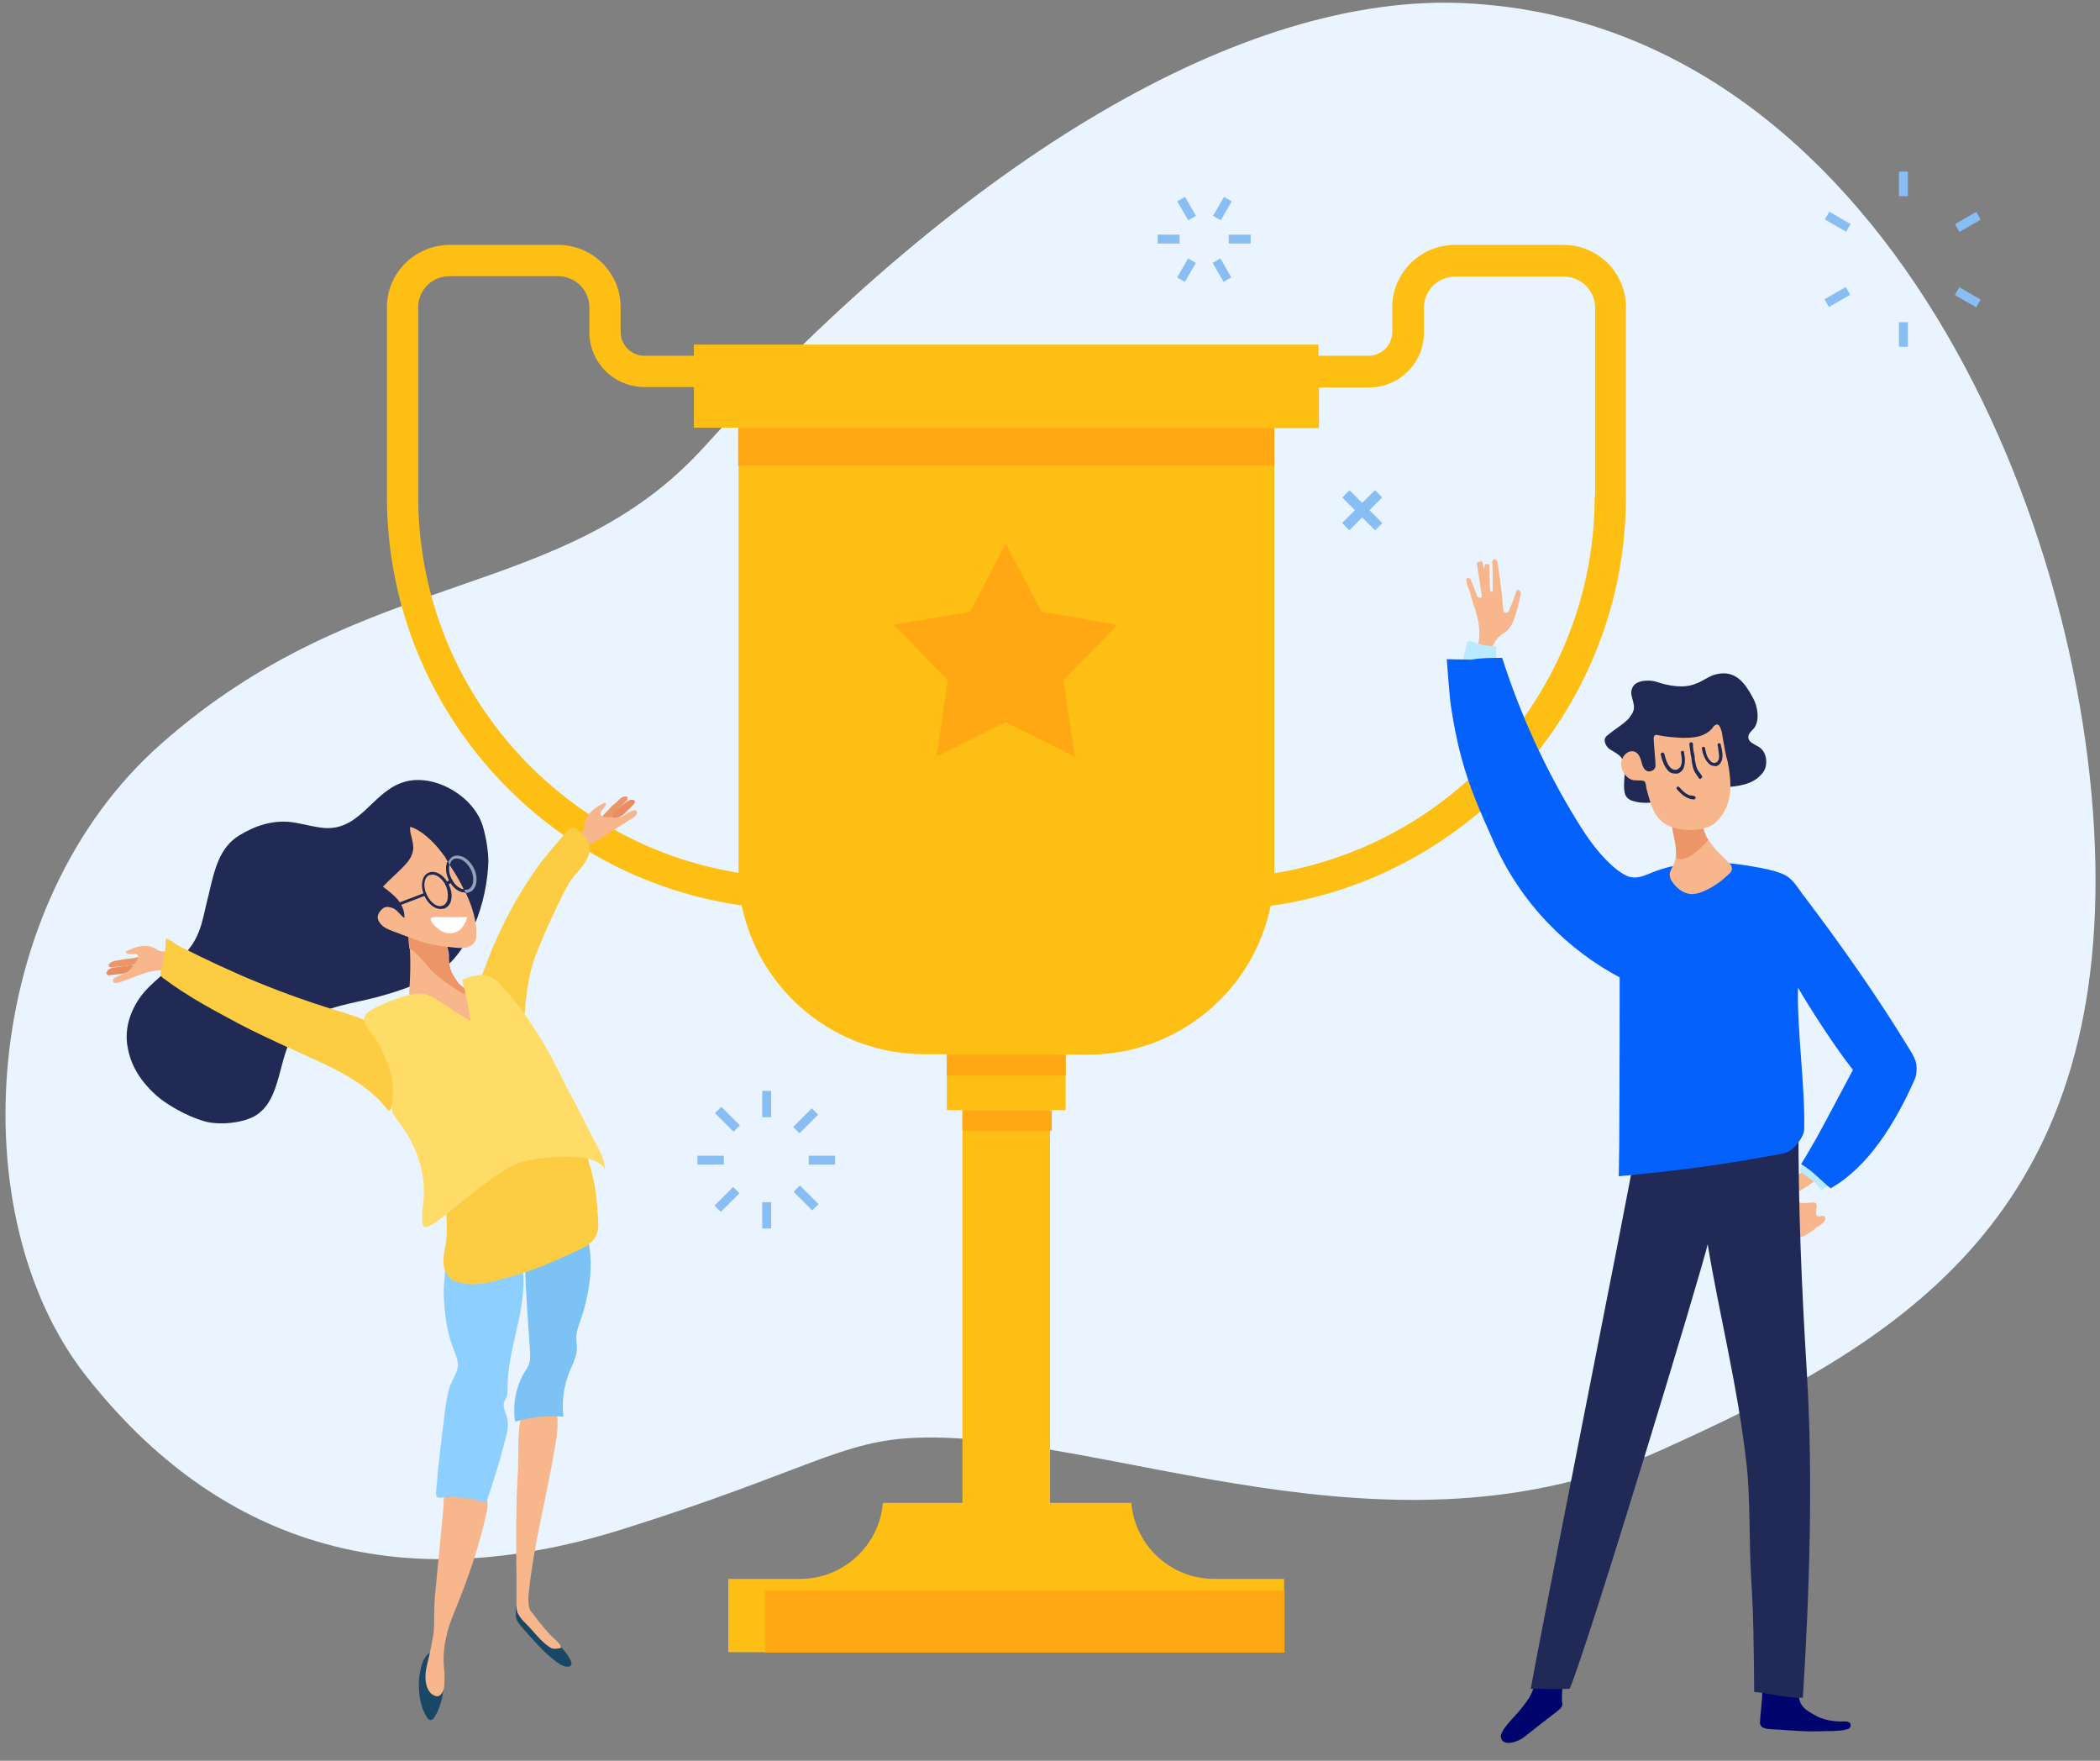 <?xml version="1.0" encoding="utf-8"?>
<!-- Generator: Adobe Illustrator 23.0.5, SVG Export Plug-In . SVG Version: 6.00 Build 0)  -->
<svg version="1.1" id="Layer_1" xmlns="http://www.w3.org/2000/svg" xmlns:xlink="http://www.w3.org/1999/xlink" x="0px" y="0px"
	 viewBox="0 0 470 394" style="enable-background:new 0 0 470 394;" xml:space="preserve">
<rect x="0" y="0" width="470" height="394" fill="#808080" stroke="none"/>
<style type="text/css">
	.st0{fill:#EAF4FE;}
	.st1{fill:#FDBF14;}
	.st2{fill:#EC9568;}
	.st3{fill:#E98C5F;}
	.st4{fill:#F7B68B;}
	.st5{fill:#212A54;}
	.st6{fill:#FCCC42;}
	.st7{fill:#194866;}
	.st8{fill:#7DC2F5;}
	.st9{fill:#8DCFFF;}
	.st10{fill:#FFDC68;}
	.st11{fill:none;}
	.st12{fill:#95A1BC;}
	.st13{fill:#202954;}
	.st14{fill:#FFFFFF;}
	.st15{fill:#00046D;}
	.st16{fill:#BAEAFF;}
	.st17{fill:#212957;}
	.st18{fill:#0561FC;}
	.st19{fill:#FFA813;}
	.st20{fill:#89BEF5;}
</style>
<path class="st0" d="M327.5,0.7c-49.2-2.2-111,34.5-169.9,99.3c-32,35.3-76,26.2-121.6,66.5C-4.6,202.4-8.9,272,19.2,307.8
	c26.9,34.3,65.6,51.6,120.4,34.3c41.3-13,48.8-19.9,66-20.4c42.4-1.3,105.7,30.1,166.6,2.6C420.9,302.2,469,276.1,469,197
	S421,4.9,327.5,0.7z"/>
<path class="st1" d="M349.9,54.8h-24.3c-7.7,0-14,6.3-14,13.9v5.6c0,2.9-2.4,5.3-5.3,5.3h-11.2v-2.5H155.3v2.5h-11.1
	c-2.9,0-5.3-2.4-5.3-5.3v-5.6c0-7.7-6.3-13.9-14-13.9h-24.3c-7.7,0-14,6.3-14,13.9v42.4c0,46.6,34.6,85.2,79.4,91.5
	c3.9,19,20.7,33.3,40.9,33.3h5v12.5h3.5v87.9h-17.8c-0.8,9.5-8.8,17-18.5,17H163v16.4h124.4v-16.4h-15.7c-9.7,0-17.7-7.5-18.5-17
	H235v-87.9h3.5V236h5c20.2,0,37-14.3,40.9-33.3c44.9-6.3,79.5-45,79.5-91.5V68.7C363.9,61,357.6,54.8,349.9,54.8z M93.6,111.1V68.7
	c0-3.8,3.1-6.9,7-6.9h24.3c3.8,0,7,3.1,7,6.9v5.6c0,6.8,5.5,12.3,12.3,12.3h11.1v9.1h10v98.4c0,0.4,0,0.8,0,1.2
	C124.7,188.8,93.6,153.5,93.6,111.1z M356.9,111.1c0,42.4-31.1,77.7-71.7,84.3c0-0.4,0-0.8,0-1.2V95.8h10v-9.1h11.2
	c6.8,0,12.3-5.5,12.3-12.3v-5.6c0-3.8,3.1-6.9,7-6.9h24.3c3.8,0,7,3.1,7,6.9V111.1z"/>
<g>
	<path class="st2" d="M138.6,178.9c0.4-0.4,0.9-0.7,1.4-0.7c0.1,0,0.3,0,0.4,0.1c0.1,0.1,0.1,0.1,0.1,0.2c0,0.4-0.3,0.7-0.5,0.9
		c-0.9,0.9-1.7,1.8-2.5,2.8c-0.4,0.4-0.9,0.9-1.4,1.2c-0.4,0.1-1.5,0.4-1.4-0.4c0.1-0.4,0.6-0.9,0.9-1.2c0.4-0.4,0.9-0.9,1.2-1.3
		C137.4,180,138,179.5,138.6,178.9z"/>
	<path class="st3" d="M141.7,179c0.1,0,0.2,0.1,0.3,0.1c0.1,0.1,0.1,0.3,0.1,0.5c-0.1,0.1-0.2,0.3-0.3,0.4c-0.6,0.6-1.2,1.2-1.8,1.8
		c-0.4,0.4-0.7,0.7-1.2,0.9c-0.4,0.3-0.9,0.4-1.5,0.4c-0.1,0-0.2-0.1-0.3-0.1c-0.2-0.2,0-0.6,0.2-0.8c0.7-0.7,1.5-1.5,2.3-2.2
		C140.2,179.5,140.7,178.8,141.7,179z"/>
	<path class="st4" d="M130.3,186.1c0.2-0.3,0.5-0.8,0.5-1.1c0-2.7,2.4-4.4,4.6-5.4c0.9,0.7-1.5,1.8-0.9,2.8c0.1,0.2,0.4,0.3,0.7,0.4
		c0.2,0,0.7,0.1,0.9,0.1c0.6,0,1.1,0.1,1.7,0.1c1,0,1.8-0.5,2.6-1c0.4-0.2,1.7-1.2,2.1-0.4c0.3,0.6-0.5,1.2-1,1.5
		c-3.1,2-6.2,3.9-9.2,5.9c-0.4,0.2-0.8,0.5-1.2,0.5c-0.8,0-1.5-0.6-1.7-1.3C128.8,186.6,129.5,187.1,130.3,186.1z"/>
	<path class="st5" d="M53.6,186.9c3.6-2.2,7.6-3.5,11.9-2.9c2.1,0.3,6,1.4,8.1,1.3c7.6-0.2,10.2-8.8,17.5-10.5
		c6.7-1.5,15.1,3.6,17,10.2c0.7,2.4,1.2,5.4,1.2,7.9c-0.3,8.8-4.1,20.9-12.4,25.5c-4.8,2.7-11.8,4.7-16.7,5.7
		c-5.4,1.2-11.5,2.6-14.4,7.2c-3.6,5.6-2.8,14.5-8.4,18.2c-2.8,1.8-8,2.3-11.3,1.5c-3.3-0.9-6.6-2.6-9.5-4.6c-2-1.4-4.1-3.6-5.5-5.7
		c-1.3-2-2.1-4-2.5-6.2c-0.9-4.4,0.7-8.9,3.5-12.3c2.9-3.4,7.2-6.1,10-9.6c3.1-3.8,3.3-7.5,4.6-12.4C48,194.6,49.1,189.6,53.6,186.9
		z"/>
	<path class="st2" d="M25.8,215c-0.5,0.1-1,0.3-1.4,0.7c-0.1,0.1-0.1,0.3-0.1,0.4c0,0.1,0.1,0.1,0.1,0.2c0.3,0.2,0.7,0.2,1,0.1
		c1.2-0.1,2.5-0.2,3.8-0.4c0.6-0.1,1.2-0.1,1.7-0.4c0.4-0.2,1.2-0.9,0.5-1.3c-0.4-0.2-1.1-0.1-1.5,0.1c-0.6,0.1-1.2,0.1-1.8,0.2
		C27.4,214.7,26.6,214.9,25.8,215z"/>
	<path class="st3" d="M23.9,217.5c-0.1,0.1-0.1,0.1-0.1,0.3c0,0.1,0.1,0.3,0.4,0.4c0.1,0.1,0.4,0,0.5,0c0.9-0.1,1.7-0.2,2.5-0.3
		c0.5-0.1,1-0.1,1.5-0.3s0.9-0.5,1.2-0.9c0.1-0.1,0.1-0.2,0.1-0.4c-0.1-0.3-0.4-0.3-0.7-0.3c-1,0.1-2.1,0.3-3.1,0.4
		C25.2,216.6,24.4,216.5,23.9,217.5z"/>
	<path class="st4" d="M36.5,212.9c-0.4,0-0.9-0.1-1.2-0.3c-2.1-1.6-4.9-0.9-7.1,0.3c-0.1,1.2,2.4-0.1,2.7,1c0.1,0.2,0,0.5-0.1,0.7
		c-0.1,0.2-0.3,0.6-0.4,0.7c-0.4,0.4-0.7,0.9-1,1.4c-0.7,0.7-1.5,1.1-2.4,1.5c-0.4,0.2-2,0.6-1.7,1.4c0.2,0.6,1.2,0.3,1.8,0.1
		c3-1,5.7-2.5,8.8-2.6c0.7,0,1.2,0,1.8-0.2c0.4-0.1,1.4-3,0.9-3.6C37.8,212,37.8,212.9,36.5,212.9z"/>
	<path class="st6" d="M127.3,185.6c0.2-0.2,0.5-0.5,0.8-0.5c0.4,0,0.7,0.2,0.9,0.4c1.2,0.9,2.4,2,2.8,3.3c0.9,3.3-2.3,5.8-4,8.1
		c-1.2,1.7-5.2,10-7.5,15.8c-2.3,5.6-2.8,11.6-3.1,17.7c-0.5-0.7-3.9-1.5-4.6-2.1c-3.1-2.5-5.6-3.3-5.2-8.3c0.1-1.2,0.9-2.8,1.3-3.9
		c1-2.8,2.1-5.4,3.4-8.1c2.5-5.3,5.5-10.3,9-15.1C123.1,190.5,125.1,188,127.3,185.6z"/>
	<path class="st7" d="M115.5,362c0.2,0.8,0.7,1.4,1.2,2c2.5,2.8,4.9,5.7,7.9,7.9c0.6,0.4,1.2,0.9,2,1c0.4,0.1,1,0.1,1.2-0.3
		c0.2-0.4,0.1-0.7-0.1-1.1c-1.4-2.8-4.1-4.7-6.3-7c-1.3-1.5-2.5-3.1-3.9-4.4c-0.2-0.2-0.9-2-1.2-2
		C115.4,357.9,115.4,361.3,115.5,362z"/>
	<path class="st6" d="M36,217.3c-0.1,0.3-0.1,0.6,0,0.9c0.1,0.4,0.4,0.6,0.7,0.8c5.5,4.1,11.2,7.1,17.2,10.3c5.6,2.9,11.3,5.4,17,8
		c5.7,2.6,12.1,6,15.8,11c0.1,0.1,0.1,0.1,0.3,0.2c0.2,0,0.4-0.2,0.5-0.4c1.1-2.6,1.2-5.6,0.5-8.4c-0.6-2.8-2.3-4.9-3.6-7.4
		c-0.5-0.9-0.7-2.4-1.5-3.2c-1-1-3.9-1.8-5.3-2.3c-14.8-4.4-25.6-9.1-37.5-15.1c-0.6-0.3-3-2.2-3-1.5c0,0.8-0.1,1.4-0.1,2
		C36.8,214.2,36.5,215.5,36,217.3z"/>
	<path class="st4" d="M115.9,329.6c-0.1,2.5-0.3,4.9-0.3,7.4c0,1.8-0.1,4.2-0.1,6c0.1,3.3,0,6.3,0.1,9.6c0,1.7,0,3.4,0,5.2
		c0,1-0.1,2,0.2,3c0.4,0.9,1,1.6,1.7,2.3c1.5,1.5,2,2.2,3.4,3.7c0.7,0.7,1.6,1.5,2.5,2c0.3,0.1,0.7,0.2,1.2,0.1
		c0.6-0.1,1.1,0,0.9-0.5c-0.2-0.5-0.6-0.9-1-1.3c-2-1.8-3.7-3.9-5.2-6c-0.4-0.4-0.8-0.9-0.9-1.5c-0.1-0.5-0.2-1.8-0.1-2.8
		c1.2-11.7,4.1-21.9,6-33.5c0.4-2.3,0.7-4.9,0.3-7.1c-0.1-0.2-0.1-0.4-0.3-0.6c-0.1-0.1-0.3-0.1-0.5-0.1c-1.8,0.1-2.5,0.1-4.2,0.4
		c-1.6,0.3-3.1,0.3-3.2,2.1C115.8,321.7,116.1,325.6,115.9,329.6z"/>
	<path class="st8" d="M118.6,302c0.1,0.9,0.1,2-0.1,2.9c-0.2,0.8-0.7,1.5-1.2,2.3c-1.9,3.3-2.6,7.2-2,10.9c3.5-1,7.2-1.4,10.8-1.1
		c-0.4-3.5,0.1-7.1,1.5-10.4c0.6-1.4,1.3-2.8,1.5-4.3c0.1-1.2-0.2-2.3-0.1-3.4c0.1-1.1,0.4-2,0.8-3.1c2-5.7,3.1-12,1.9-18
		c-0.1-0.3-0.1-0.6-0.4-0.7c-0.2-0.1-0.5-0.1-0.7-0.1c-2.6,0.2-5.2,0.9-7.6,1.9c-2,0.9-5.5,2.1-5.5,4.5
		C117.7,289.6,118.2,295.8,118.6,302z"/>
	<path class="st4" d="M101.3,218c0.4,0.7,0.9,1.5,1.3,2c0.5,0.5,1.2,1,1.7,1.6c1.7,2.3,2,5.4,1.7,8.2c-0.5-0.1-1-0.1-1.6-0.2
		c-4-0.6-7.8-2.5-11.3-4.4c-0.7-0.4-0.9-0.7-1.2-1.4c-0.3-0.6-0.3-1.3-0.3-2c0.3-4.4,0.4-9.1-0.3-13.5c1.4,0.3,2.7,0.6,4.1,0.9
		c0.7,0.2,1.3,0.4,2,0.6c0.6,0.1,1.5,0.3,2,0.7c0.7,0.6,1,2.3,1.1,3.3C100.4,215.2,100.6,216.8,101.3,218z"/>
	<path class="st7" d="M94.2,373.2c-0.1,0.7-0.3,1.5-0.4,2.2c-0.2,3.1,0.1,6.2,1.7,8.8c0.2,0.3,0.4,0.6,0.8,0.7
		c0.4,0,0.7-0.3,0.9-0.6c0.3-0.4,0.4-0.8,0.7-1.2c1.7-3.8,1.8-8.1,0.4-12C97.3,368.2,94.9,370,94.2,373.2z"/>
	<path class="st4" d="M97.6,354.5c-0.2,2-0.4,3.9-0.4,5.8c-0.1,2,0.1,4-0.3,6c-0.4,2-0.7,3.8-1.2,5.7c-0.5,2-0.8,4.2,0.1,6
		c0.4,0.9,1.5,1.8,2.4,1.5c0.7-0.3,1.1-1.3,1.2-2c0.1-0.8,0.1-2.4,0.1-3.1c-0.5-3.6-0.1-6.7,0.9-10.2c0.6-1.9,1.4-3.7,2.1-5.5
		c2.5-6.2,4.6-12.5,6.1-18.9c0.4-1.5,0.7-3,0.4-4.5c-0.1-0.4-0.2-0.9-0.5-1.3c-0.2-0.3-0.6-0.4-0.9-0.6c-1.8-0.8-5.1-1.7-7-0.8
		c-1.6,0.7-1.2,3.6-1.4,5.2C98.7,343.3,98.1,348.9,97.6,354.5z"/>
	<path class="st9" d="M101.6,302.1c0.4,1.1,0.9,2.3,0.9,3.4c-0.1,1.5-1,2.8-1.6,4.2c-0.7,1.7-0.9,3.4-1.2,5.2
		c-0.8,6.3-1.6,12.6-2.1,18.9c0,0.4-0.1,0.9,0.3,1.2c0.3,0.2,0.7,0.2,1,0.1c3.3-0.3,6.7,0.1,9.9,1.2c1.6-4.7,3.1-9.4,4.3-14.2
		c0.4-1.5,0.8-3.2,0.4-4.8c-0.3-1.2-1-2.3-0.7-3.5c0.1-0.4,0.4-0.8,0.6-1.2c0.2-0.7,0.2-1.3,0.2-2c-0.1-8.9,4.5-17.7,3.4-26.6
		c-0.1-0.9-0.4-2-1.2-2.5c-0.4-0.2-0.8-0.3-1.2-0.4c-2.7-0.5-5.4-1-8.1-1.4c-1.7-0.2-5.5-1.4-6.5,0.6c-0.3,0.6-0.1,1.3-0.1,2
		c-0.1,1.2-0.4,2.4-0.4,3.6c-0.3,2.6-0.2,5.2,0.1,7.8C99.9,296.6,100.5,299.4,101.6,302.1z"/>
	<path class="st6" d="M99.8,278c-0.4,2.5-1.2,5.5,0.5,7.5c0.9,1.2,2.5,1.6,4.1,1.8c3.7,0.4,7.2-0.9,10.8-1.9c4.4-1.2,8.7-3.1,12.8-5
		c2.2-1,4.6-1.9,5.5-4.1c0.6-1.5,0.4-2.8,0.3-4.3c-0.1-1.8-0.3-3.7-0.5-5.5c-0.3-2-0.8-4.1-1.4-6s-0.1-2.8-1.9-3.7
		c-1.1-0.5-2.3-0.7-3.4-0.8c-5.2-0.5-10.5-0.1-15.6,1.2c-2.7,0.7-5.5,1.7-7.6,3.4C97.6,265.3,100.8,271.7,99.8,278z"/>
	<path class="st2" d="M104.7,222.2c-0.2,0.1-0.4,0.2-0.7,0.1c-0.4,0-0.9-0.3-1.2-0.5c-2.2-1.4-4.4-2.8-6.2-4.7
		c-0.5-0.5-1-1.1-1.5-1.7c-0.9-1-1.7-2-2.8-2.8c-0.1-0.1-0.4-0.2-0.7-0.4c-0.1-0.9-0.1-1.7-0.2-2.6c0.4,0.1,0.9,0.4,1.4,0.5
		c2.3,0.9,4.7,1.3,7.2,1.7c0.2,0.7,0.3,1.5,0.3,2c0.1,1.3,0.3,2.9,0.9,4.1c0.4,0.7,0.9,1.5,1.3,2c0.5,0.6,1.2,1,1.7,1.6
		C104.5,221.8,104.5,222,104.7,222.2z"/>
	<path class="st2" d="M104.7,222.2c-0.2,0.1-0.4,0.2-0.7,0.1c-0.4,0-0.9-0.3-1.2-0.5c-2.2-1.4-4.4-2.8-6.2-4.7
		c-0.5-0.5-1-1.1-1.5-1.7c-0.9-1-1.7-2-2.8-2.8c-0.1-0.1-0.4-0.2-0.7-0.4c-0.1-0.9-0.1-1.7-0.2-2.6c0.4,0.1,0.9,0.4,1.4,0.5
		c2.3,0.9,4.7,1.3,7.2,1.7c0.2,0.7,0.3,1.5,0.3,2c0.1,1.3,0.3,2.9,0.9,4.1c0.4,0.7,0.9,1.5,1.3,2c0.5,0.6,1.2,1,1.7,1.6
		C104.5,221.8,104.5,222,104.7,222.2z"/>
	<path class="st10" d="M87.8,246.2c-0.1,0.7-0.2,1.3-0.1,2c0.1,1.2,1,2.1,1.7,3.1c4.1,5.2,6.3,12.4,5.2,18.9
		c-0.1,0.9-0.4,4.4,0.5,4.4c0.6,0,2.1-0.8,2.6-1.2c4.4-3.3,7.4-6.1,11.9-9.3c1.9-1.4,3.7-2.7,5.9-3.6c1.8-0.7,3.8-1.1,5.7-1.3
		c3.4-0.4,6.6-0.6,10,0c1.6,0.3,3.7,1.2,4.1,2.5c0.2-2.1-1.1-4.2-2-6c-2-3.7-3.6-7.1-5.6-10.8c-1.4-2.5-2.6-5.2-4-7.8
		c-1.2-2.2-2.5-4.6-3.9-6.6c-1.5-2.3-2.6-4.1-4.4-6.3c-1.2-1.5-1.8-2-3.1-3.5c-0.4-0.6-0.9-1.1-1.5-1.5c-2.1-1.7-5.1-1-7.4,0.1
		c1,3.6,1.4,5.6,1.9,9.1c-1.9-1-4.5-2.7-6.9-4.3c-1.2-0.8-2.3-1.5-3.7-1.7c-1.2-0.2-2.5,0.1-3.8,0.4c-2.7,0.8-4.6,1.5-7.1,2.8
		c-1.9,0.9-2.9,2-1.9,3.8c1,1.8,2.3,2.9,3.2,4.9C87,238.1,88.5,242,87.8,246.2z"/>
	<g>
		<path class="st4" d="M106.6,207.7c-0.3-2.9-1.2-5.5-2.4-8h-0.1c-1.4,0-2.8-1.2-3.6-2.9c-0.7-1.5-0.7-2.9-0.3-4
			c-0.2-0.4-0.5-0.8-0.7-1.2c-0.7-0.9-1.5-2-2.3-2.8c-1.3-1.4-3.5-3.3-5.4-3.8c-0.1,0.8,0.1,1.5,0.3,2.3c0.2,0.8,0.4,1.7,0.4,2.5
			c-0.1,1.5-0.9,2.8-2,3.9c-1.5,1.6-3.3,3.1-4.8,4.7c1.2,0.9,2.5,1.9,3.4,3c0.9,1.2,1.5,2.5,1.4,4c-0.7-0.4-1.4-1.5-2.2-2
			c-0.7-0.4-1.8-0.7-2.5-0.2c-0.8,0.6-1.5,1.6-1.2,2.5s1.1,1.7,2,2.1c0.8,0.4,1.7,0.7,2.5,1c1.2,0.5,2.5,0.9,3.7,1.4
			c2.8,1.1,5.7,1.5,8.6,1.8c1.7,0.2,3.7,0.3,4.7-1C106.8,210.1,106.6,208.9,106.6,207.7z"/>
		<path class="st11" d="M104.7,198.9c1.2-0.5,1.5-2.5,0.6-4.4c-0.7-1.5-2-2.5-3.1-2.5c-0.2,0-0.4,0.1-0.7,0.1
			c-0.5,0.2-0.8,0.7-0.9,1.4c1.2,1.8,2.3,3.6,3.2,5.5C104.1,199.1,104.4,199.1,104.7,198.9z"/>
		<path class="st4" d="M101,196.5c0.7,1.5,1.7,2.4,2.8,2.5c-0.9-1.9-2-3.7-3.2-5.5C100.4,194.4,100.5,195.5,101,196.5z"/>
		<path class="st12" d="M101.6,192.2c0.2-0.1,0.4-0.1,0.7-0.1c1.1,0,2.3,1,3.1,2.5c0.9,1.9,0.6,3.9-0.6,4.4
			c-0.3,0.1-0.6,0.1-0.9,0.1c0.1,0.2,0.2,0.4,0.4,0.7c0.3,0,0.6-0.1,0.9-0.2c1.5-0.7,1.9-3.1,0.9-5.2c-1-2.2-3.1-3.4-4.6-2.8
			c-0.5,0.2-0.9,0.7-1.2,1.3c0.1,0.2,0.3,0.5,0.4,0.7C100.8,192.9,101.1,192.4,101.6,192.2z"/>
		<path class="st13" d="M100.4,196.8c0.8,1.8,2.3,2.9,3.6,2.9h0.1c-0.1-0.2-0.2-0.4-0.4-0.7c-1-0.1-2.1-1.1-2.8-2.5
			c-0.5-1-0.6-2.1-0.4-3c-0.1-0.2-0.3-0.5-0.4-0.7C99.7,193.9,99.7,195.4,100.4,196.8z"/>
	</g>
	<path class="st13" d="M98.6,203.4c-1.4,0-2.8-1.2-3.6-2.9c-1-2.2-0.6-4.6,0.9-5.2c1.5-0.7,3.6,0.5,4.6,2.8c0.5,1,0.7,2.2,0.5,3.1
		c-0.1,1-0.7,1.7-1.5,2.1C99.2,203.3,98.9,203.4,98.6,203.4z M96.8,195.7c-0.2,0-0.4,0.1-0.7,0.1c-1.2,0.5-1.5,2.5-0.6,4.4
		c0.9,1.9,2.5,3,3.7,2.4c0.5-0.2,0.9-0.8,1-1.6c0.1-0.9,0-1.8-0.4-2.8C99.1,196.7,97.8,195.7,96.8,195.7z"/>
	<path class="st13" d="M89.6,202.5c-0.1,0-0.3-0.1-0.3-0.2c-0.1-0.1,0-0.4,0.2-0.4l5.5-2.1c0.1-0.1,0.4,0,0.4,0.2
		c0.1,0.1,0,0.4-0.2,0.4l-5.5,2.1C89.6,202.5,89.6,202.5,89.6,202.5z"/>
	<path class="st13" d="M100,198.1c-0.1,0-0.2-0.1-0.3-0.1c-0.1-0.1-0.1-0.4,0.1-0.5l0.9-0.7c0.1-0.1,0.4-0.1,0.5,0.1
		c0.1,0.1,0.1,0.4-0.1,0.5l-0.9,0.7C100.1,198,100,198.1,100,198.1z"/>
	<path class="st14" d="M98.7,208.3c1.2,0.7,2.7,0.7,3.9,0c1.1-0.7,1.6-2,2-3.1c-2.2,0.1-4.4,0-6.7,0c-0.3,0-1.2,0-1.4,0.2
		c-0.3,0.3,0.1,0.9,0.3,1.2C97.3,207.2,98,207.8,98.7,208.3z"/>
</g>
<g>
	<path class="st15" d="M341.1,388.7c2.4-1.9,5.2-4.1,7.7-6c0.3-0.3,0.7-0.6,0.8-1c0.1-0.3,0.1-0.6,0-0.9c-0.1-1.6,0.2-3.6,0-5.2
		c-1.6,0.3-4.6,0.6-6.2,1c-0.2,2.5-1.9,4.4-3.4,6.3c-0.9,1.1-4.3,4.3-4.1,5.8C336.3,391.1,340.1,389.6,341.1,388.7z"/>
	<path class="st15" d="M393.9,385.5c0,1.6,2.5,1.4,3.7,1.5c3.2,0.2,6,0.5,9.4,0.4c2.2-0.1,4.5,0.1,6.6-0.5c0.4-0.1,0.6-0.5,0.6-0.8
		c0-0.8-0.7-0.9-1.4-0.9c-2.4,0.1-5-0.4-6.6-1.4c-2.1-1.2-3.5-1.9-3.7-4.9c-2.2,0.1-4.6-0.5-6.6-0.8c-1-0.1-1.5,0-1.5,1
		C394.4,380.5,393.9,384.2,393.9,385.5z"/>
	<path class="st4" d="M399.9,265.2c-1,0.9-1.9,1.8-2.6,2.9c-0.7,1.1-1,2.5-0.7,3.7c0.1,0.7,0.5,1.2,0.9,1.8c0.9,1.5,2.1,3.1,3.8,3.4
		c1.6,0.3,3.2-0.8,4.6-1.8c0.7-0.5,1.1-0.8,1.9-1.4c0.5-0.4,0.7-0.8,0.7-1.1c0-1.1-1.3-0.4-1.6-0.5c-1-0.5,0-2.1-0.4-2.9
		c-0.2-0.4-1.9-0.1-2.5-0.1c-0.8,0.1-1.1-0.1-1.9-0.3c-0.4-0.1-0.6-0.2-0.8-0.5c-0.2-0.4-0.1-0.7,0.1-1c0.1-0.3,0.4-0.4,0.7-0.6
		c1.3-0.6,2.5-1.4,3.7-2.3c0.2-0.1,0.4-0.4,0.4-0.6c0-0.1-0.1-0.4-0.1-0.5c-0.3-0.5-0.7-1-1.2-1.4c-0.7-0.5-0.8-0.4-1.5,0.2
		C402.3,263,401.1,264,399.9,265.2z"/>
	<path class="st4" d="M330.8,138.8c0.4,2,0.4,4.1-0.1,6c1,0.1,2.2,0.4,3.2,0.5c0.3-1.3,1-2.4,2.1-3.2c0.4-0.4,1-0.6,1.3-1
		c0.9-0.8,1.4-2,1.8-3.2c0.5-1.6,0.9-3.1,1.2-4.8c0.1-0.2,0.1-0.5,0-0.7s-0.4-0.4-0.6-0.4c-0.2,0.1-0.4,0.3-0.4,0.5
		c-0.4,1.3-0.9,2.5-1.4,3.7c-0.1,0.2-0.1,0.4-0.4,0.7s-0.4,0.3-0.7,0.1c-0.3-0.1-0.4-0.5-0.4-0.8c-0.2-3.4-0.7-6.8-1.2-10.1
		c-0.1-0.3-0.1-0.5-0.2-0.7c-0.1-0.2-0.4-0.4-0.7-0.2c-0.3,0.1-0.4,0.6-0.3,1c0.1,1.6,0.1,3.2,0.1,4.9c0,0.3,0,1.2-0.1,1.3
		c-0.1,0-0.4,0-0.4-0.1c-0.1-0.1-0.1-0.3-0.1-0.4c-0.1-1-0.1-2-0.1-3.1c-0.1-0.9,0-2-0.1-2.4c-0.1-0.2-0.4-0.2-0.6-0.2
		c-0.7,0.1-0.3,0.9-0.6,1c-0.1,0-0.1-0.2-0.1-0.3c-0.1-0.6-0.1-0.9-0.2-1.1c-0.1-0.2-0.4-0.2-0.7-0.1c-0.2,0.1-0.4,0.1-0.5,0.3
		c-0.1,0.1-0.1,0.4,0,0.5c0.3,2.2,0.7,4.3,1,6.5c0.1,0.2,0.1,0.6-0.1,0.7c-0.2,0.1-0.5,0.1-0.7-0.1c-0.2-0.1-0.3-0.4-0.4-0.7
		c-0.3-0.9-0.6-1.7-1-2.6c-0.1-0.2-0.2-0.7-0.4-0.8c-0.4-0.3-1-0.2-0.8,0.5c0.1,1,0.6,1.9,0.9,2.8
		C329.5,134.8,330.4,136.7,330.8,138.8z"/>
	<path class="st16" d="M327.5,147.8c0,0.2,0,0.4,0.1,0.6c0.1,0.1,0.2,0.1,0.4,0.1c1.7-0.1,3.5-0.3,5.2-0.4c0.6-0.1,1.2-0.1,1.7,0.1
		c0-1.1-0.1-2.4,0-3.5c-1-0.2-2.5-0.2-3.4-0.5c-0.5-0.1-1-0.3-1.4-0.4c-0.4-0.1-0.9-0.4-1.3-0.4c-0.6,0.1-0.7,1.4-0.8,2
		C327.8,146.1,327.5,146.9,327.5,147.8z"/>
	<path class="st16" d="M402.9,261.7c-0.1,0.4,0.3,0.8,0.7,1c1.5,0.9,2.8,2,3.8,3.3c0.1,0.1,0.1,0.2,0.3,0.2s0.2,0,0.4-0.1
		c0.6-0.4,1-0.8,1.4-1.4c0,0,0.1-0.1,0-0.1c0-0.1,0-0.1-0.1-0.1c-1.3-1.1-2.5-2.2-3.7-3.3c-0.4-0.4-1-1.2-1.7-1
		C403.8,260.4,402.9,261.4,402.9,261.7z"/>
	<path class="st17" d="M382.2,278.4c-1,4.8-26.9,90.3-30.9,99.5c-2.6,0.1-6.3,0-8.7,0c3.4-18.9,22.2-112.5,23.2-119.3
		c10.8-4.3,22.3-7.2,33.7-9.5c0.8-0.1,1.9-0.3,2.5,0.3c0.4,0.4,0.5,1.2,0.5,1.9c0,19.7,0.7,36.3,1.9,56c1.4,23.1,0.6,48.8-0.9,72.6
		c-3.6,0.1-7.3-1-10.9-1.3c-0.1-10.5-0.1-16.4-0.7-26c-0.4-6.6-0.2-18.4-1-24.9C388.9,309.9,384.6,293.3,382.2,278.4z"/>
	<path class="st18" d="M336.2,147.2c4.1,12.8,9.7,25,16.7,36.4c2.5,4.1,5.3,8.1,9.1,11.1c1,0.7,2.1,1.5,3.3,1.6
		c1.8,0.3,3.6-0.8,5.3-1.4c6.9-2.5,14.6-2.3,21.7-1c2.5,0.4,4.4,0.8,6.3,1.5c2.5,0.9,3.4,2.8,5,4.9c8.5,11.2,16.6,22.7,23.9,34.7
		c0.6,1,1.2,2,1.4,3.2c0.1,1.1,0.1,2.3-0.4,3.4c-4.3,9.7-10.4,19.6-18.8,24.3c-1.9-1.5-4.1-4-6.6-5.4c1.7-2.7,2.2-3.8,3.2-5.4
		c3.3-6,5.3-9.9,8.4-15.7c-4-5.1-9-12.8-12.3-18.4c-0.2,10,1.6,21.7,1.4,31.7c0,0.9-0.7,2.2-1.6,3.3c-0.7,0.9-1.7,1.8-3.1,2.1
		c-13.6,2.6-24.8,4-36.8,5.1c0-2.1,0.1-4.7,0.1-6.9c0.1-15.1,0.1-37.9,0.1-37.6c-11.3-6-22.2-16.3-28.5-31
		c-2.8-6.3-5.1-11.4-6.9-18.1c-1.1-4-1.8-7.9-2.4-11.8c-0.3-2.1-0.9-10.3-0.9-10.3s4.2,0.1,5.5,0.1
		C331.6,147.2,333.9,147.2,336.2,147.2z"/>
	<g>
		<path class="st13" d="M384,150.9c-1.6,0.4-3,1.6-4.5,2.1c-2.7,1.1-6,0.5-9-0.5c-1.1-0.3-2.8-0.3-3.9,0.2c-1.1,0.4-1.6,1.6-1.5,2.6
			c0.2,1.1,0.5,1.8,0.6,2.7c0.1,1.5-1,2.4-1.1,2.7c-1.4,1.5-3,2.3-4.9,3.9c-1.2,0.9-0.2,2.5,0.5,3c2,1.2,3,1.7,3.3,3.4
			c0.4,1.8-0.3,4.5,0.1,6.3c0.1,0.5,0.3,0.9,0.6,1.2c0.3,0.3,0.7,0.6,1.2,0.7c3.6,1.2,7.5-0.3,11.2-1.3c3.2-0.9,6.1-1.7,9.5-1.8
			c1.5,0,2.9-0.2,4.4-0.6c1.4-0.4,2.6-1,3.6-2.1c0.9-0.9,1.2-1.8,1.2-3c0-1.2-0.5-2.6-1.7-3.3c-0.4-0.2-1.3-0.7-1.7-1
			c-0.6-0.5-0.8-1.2-0.4-1.9c0.4-0.7,0.9-0.9,1.3-1.6c1-1.7,0.6-4.5-0.5-6.5C390.5,152.8,388.4,149.8,384,150.9z"/>
		<path class="st4" d="M373.7,195.9c-0.1-0.8,0.5-1.6,0.9-2.5c0.2-0.5,0.4-1,0.4-1.5c0.1-1,0.1-2.1-0.1-3.2
			c-0.3-1.5-0.7-3.1-0.8-4.6c0.3,0.1,0.7,0.2,1.1,0.2c1.5,0.2,3.1,0.2,4.6,0.2c0.4,0,0.8,0,1.1,0.2c0,0.1,0.1,0.1,0.1,0.1
			c0.1,0.3,0.2,0.7,0.3,1c0.1,0.4,0.3,0.7,0.4,1.1c0.1,0.3,0.3,0.6,0.5,0.8c0.3,0.5,0.7,1,1.1,1.5c1,1.4,2.3,2.5,3.5,3.7
			c0.5,0.5,0.9,0.9,0.8,1.6c0,0.4-0.3,0.8-0.7,1.1c-1.7,1.7-3.8,3.1-6,4c-0.5,0.2-0.9,0.3-1.5,0.4c-2,0.4-4.1-1-5.2-2.8
			C374,197,373.8,196.5,373.7,195.9z"/>
		<path class="st2" d="M375,188.8c-0.3-1.5-0.7-3.1-0.8-4.6c0.3,0.1,0.7,0.2,1.1,0.2c1.5,0.2,3.1,0.2,4.6,0.2c0.4,0,0.8,0,1.1,0.2
			c0,0.1,0.1,0.1,0.1,0.1c0.1,0.3,0.2,0.7,0.3,1c0.1,0.4,0.3,0.7,0.4,1.1c0.1,0.3,0.3,0.6,0.5,0.8c-0.1,0.1-0.2,0.3-0.2,0.4
			c-0.8,1-1.9,1.9-2.9,2.7c-0.5,0.4-1.2,0.9-1.8,1.1c-0.7,0.3-1.5,0.3-2.2,0C375.2,191.1,375.1,190,375,188.8z"/>
		<path class="st4" d="M385.6,165.3c-0.1-0.8-0.5-4-1.8-3c-0.3,0.2-0.5,0.5-0.6,0.7c-0.8,0.9-1.9,1.5-3.1,1.8
			c-1.2,0.3-2.4,0.3-3.6,0.3c-1.8-0.1-3.6-0.2-5.4-0.6c-0.3-0.1-0.6-0.1-0.8,0.1c-0.2,0.2-0.2,0.5-0.2,0.7c0.1,2.2,0.5,5.5,0.4,6.2
			c-0.1,1-1.4,1.2-1.7,1.1c-0.9-0.3-1.2-1.2-1.5-2.4c-0.3-1-0.8-2-1.9-2.1c-1.2-0.1-2.2,1-2.5,2.2c-0.3,1.1,0.3,2.7,1.1,3.4
			c0.5,0.5,1.2,0.9,1.9,0.9c0.8,0.1,1.8-0.1,2.2,0.3c0.3,0.4,0.3,1,0.4,1.6c0.3,1,0.7,2.6,1,3.5c0.5,1.3,1.1,2.5,2,3.4
			c1.1,1.2,2.7,1.8,4.3,2.1s3.2,0.3,4.8,0c0.6-0.1,2.4-0.5,3.3-1.4c1.3-1.3,1.9-2.1,2.6-3.8c1.2-2.9,0.8-6.6,0.2-9.7
			C386.2,168.8,385.9,167.1,385.6,165.3z"/>
		<path class="st13" d="M383.8,171.4c-0.5,0-1-0.2-1.2-0.4c-0.3-0.3-0.6-0.6-0.8-0.9c-0.5-0.9-0.8-1.8-0.9-2.6
			c0-0.2,0.1-0.4,0.3-0.4c0.2,0,0.4,0.1,0.4,0.3c0.2,1.1,0.4,1.8,0.8,2.4c0.2,0.2,0.4,0.5,0.6,0.7c0.2,0.1,0.6,0.3,0.8,0.2
			c0.5-0.1,0.7-0.3,0.9-0.9c0.1-0.6,0-1.3-0.1-1.8c0-0.3-0.1-0.6-0.1-0.9c0-0.1-0.1-0.3-0.1-0.4c0-0.2,0.1-0.4,0.3-0.4
			c0.2,0,0.4,0.1,0.4,0.3c0,0.1,0.1,0.2,0.1,0.4c0.1,0.3,0.2,0.7,0.2,1c0.1,0.4,0.2,1.2,0,2c-0.3,0.9-0.7,1.3-1.5,1.5
			C383.9,171.4,383.8,171.4,383.8,171.4z"/>
		<path class="st13" d="M374.9,173.1c-0.6,0-1.2-0.2-1.6-0.7c-0.9-1-1.3-2.3-1.6-3.5c-0.1-0.2,0.1-0.4,0.3-0.5
			c0.2-0.1,0.4,0.1,0.5,0.3c0.3,1.2,0.6,2.3,1.4,3.1c0.2,0.2,0.7,0.6,1.4,0.4c0.2,0,0.6-0.4,0.8-0.6c0.5-1,0.3-2.1,0.1-3.2
			c0-0.2,0.1-0.4,0.3-0.4c0.2,0,0.4,0.1,0.4,0.3c0.2,1.2,0.4,2.5-0.2,3.8c-0.2,0.3-0.7,0.9-1.3,1
			C375.2,173.1,375.1,173.1,374.9,173.1z"/>
		<path class="st13" d="M380.5,174.3c-0.1,0-0.2-0.1-0.3-0.2l-0.2-0.3c-0.2-0.3-0.4-0.6-0.6-0.9c-0.5-0.8-0.7-1.9-0.8-2.8
			c0-0.4-0.1-0.8-0.2-1.2c-0.1-0.8-0.2-1.5-0.3-2.4c0-0.2,0.1-0.4,0.4-0.4c0.2,0,0.4,0.1,0.4,0.4c0,0.8,0.1,1.6,0.3,2.3
			c0.1,0.4,0.1,0.7,0.1,1.1c0.2,0.9,0.3,1.9,0.8,2.6c0.2,0.3,0.4,0.5,0.6,0.8l0.2,0.3c0.1,0.2,0.1,0.4-0.1,0.5
			C380.7,174.2,380.6,174.3,380.5,174.3z"/>
		<path class="st13" d="M379.1,178.9C379.1,178.9,379.1,178.9,379.1,178.9c-0.2,0-0.5-0.1-0.7-0.1c-0.1,0-0.2,0-0.3-0.1
			c-1.2-0.4-2-1.2-2.8-2.1c-0.1-0.2-0.1-0.4,0-0.5c0.2-0.1,0.4-0.1,0.5,0c0.8,0.9,1.5,1.6,2.5,1.9c0,0,0.1,0,0.3,0
			c0.2,0,0.4,0.1,0.5,0.1c0.2,0,0.4,0.2,0.4,0.4C379.5,178.7,379.3,178.9,379.1,178.9z"/>
	</g>
</g>
<polygon class="st19" points="225.1,121.6 233.1,136.9 250.1,139.8 238,152.2 240.6,169.3 225.1,161.6 209.6,169.3 212.1,152.2 
	200,139.8 217.1,136.9 "/>
<rect x="165.2" y="95.8" class="st19" width="120" height="8.4"/>
<rect x="211.9" y="236" class="st19" width="26.6" height="4.7"/>
<rect x="215.4" y="248.5" class="st19" width="20" height="4.5"/>
<rect x="171.2" y="355.9" class="st19" width="116.3" height="13.9"/>
<rect x="425" y="38.4" class="st20" width="2" height="5.5"/>
<rect x="425" y="72.1" class="st20" width="2" height="5.5"/>
<rect x="410.3" y="46.9" transform="matrix(0.5 -0.866 0.866 0.5 162.654 380.978)" class="st20" width="2" height="5.5"/>
<rect x="439.4" y="63.7" transform="matrix(0.5 -0.866 0.866 0.5 162.655 414.681)" class="st20" width="2" height="5.5"/>
<rect x="408.5" y="65.5" transform="matrix(0.866 -0.5 0.5 0.866 21.82 214.504)" class="st20" width="5.5" height="2"/>
<rect x="437.7" y="48.7" transform="matrix(0.866 -0.5 0.5 0.866 34.153 226.838)" class="st20" width="5.5" height="2"/>
<rect x="259.1" y="52.5" class="st20" width="4.9" height="2"/>
<rect x="275" y="52.5" class="st20" width="4.9" height="2"/>
<rect x="263.1" y="59.4" transform="matrix(0.5 -0.866 0.866 0.5 80.472 260.22)" class="st20" width="4.9" height="2"/>
<rect x="271.1" y="45.7" transform="matrix(0.5 -0.866 0.866 0.5 96.367 260.219)" class="st20" width="4.9" height="2"/>
<rect x="272.5" y="58" transform="matrix(0.866 -0.5 0.5 0.866 6.41 144.845)" class="st20" width="2" height="4.9"/>
<rect x="264.6" y="44.2" transform="matrix(0.866 -0.5 0.5 0.866 12.243 139.072)" class="st20" width="2" height="4.9"/>
<rect x="299.7" y="113.1" transform="matrix(0.707 -0.707 0.707 0.707 8.52 248.961)" class="st20" width="10.4" height="2.3"/>
<rect x="303.8" y="109" transform="matrix(0.707 -0.707 0.707 0.707 8.561 249.052)" class="st20" width="2.3" height="10.4"/>
<rect x="156.1" y="258.6" class="st20" width="5.9" height="2"/>
<rect x="181" y="258.6" class="st20" width="5.9" height="2"/>
<rect x="159.8" y="267.4" transform="matrix(0.707 -0.707 0.707 0.707 -142.119 193.697)" class="st20" width="5.9" height="2"/>
<rect x="177.4" y="249.8" transform="matrix(0.707 -0.707 0.707 0.707 -124.516 200.988)" class="st20" width="5.9" height="2"/>
<rect x="170.6" y="269" class="st20" width="2" height="5.9"/>
<rect x="170.6" y="244.1" class="st20" width="2" height="5.9"/>
<rect x="179.5" y="265.1" transform="matrix(0.707 -0.707 0.707 0.707 -136.72 206.157)" class="st20" width="2" height="5.9"/>
<rect x="161.9" y="247.5" transform="matrix(0.707 -0.707 0.707 0.707 -129.429 188.553)" class="st20" width="2" height="5.9"/>
</svg>
